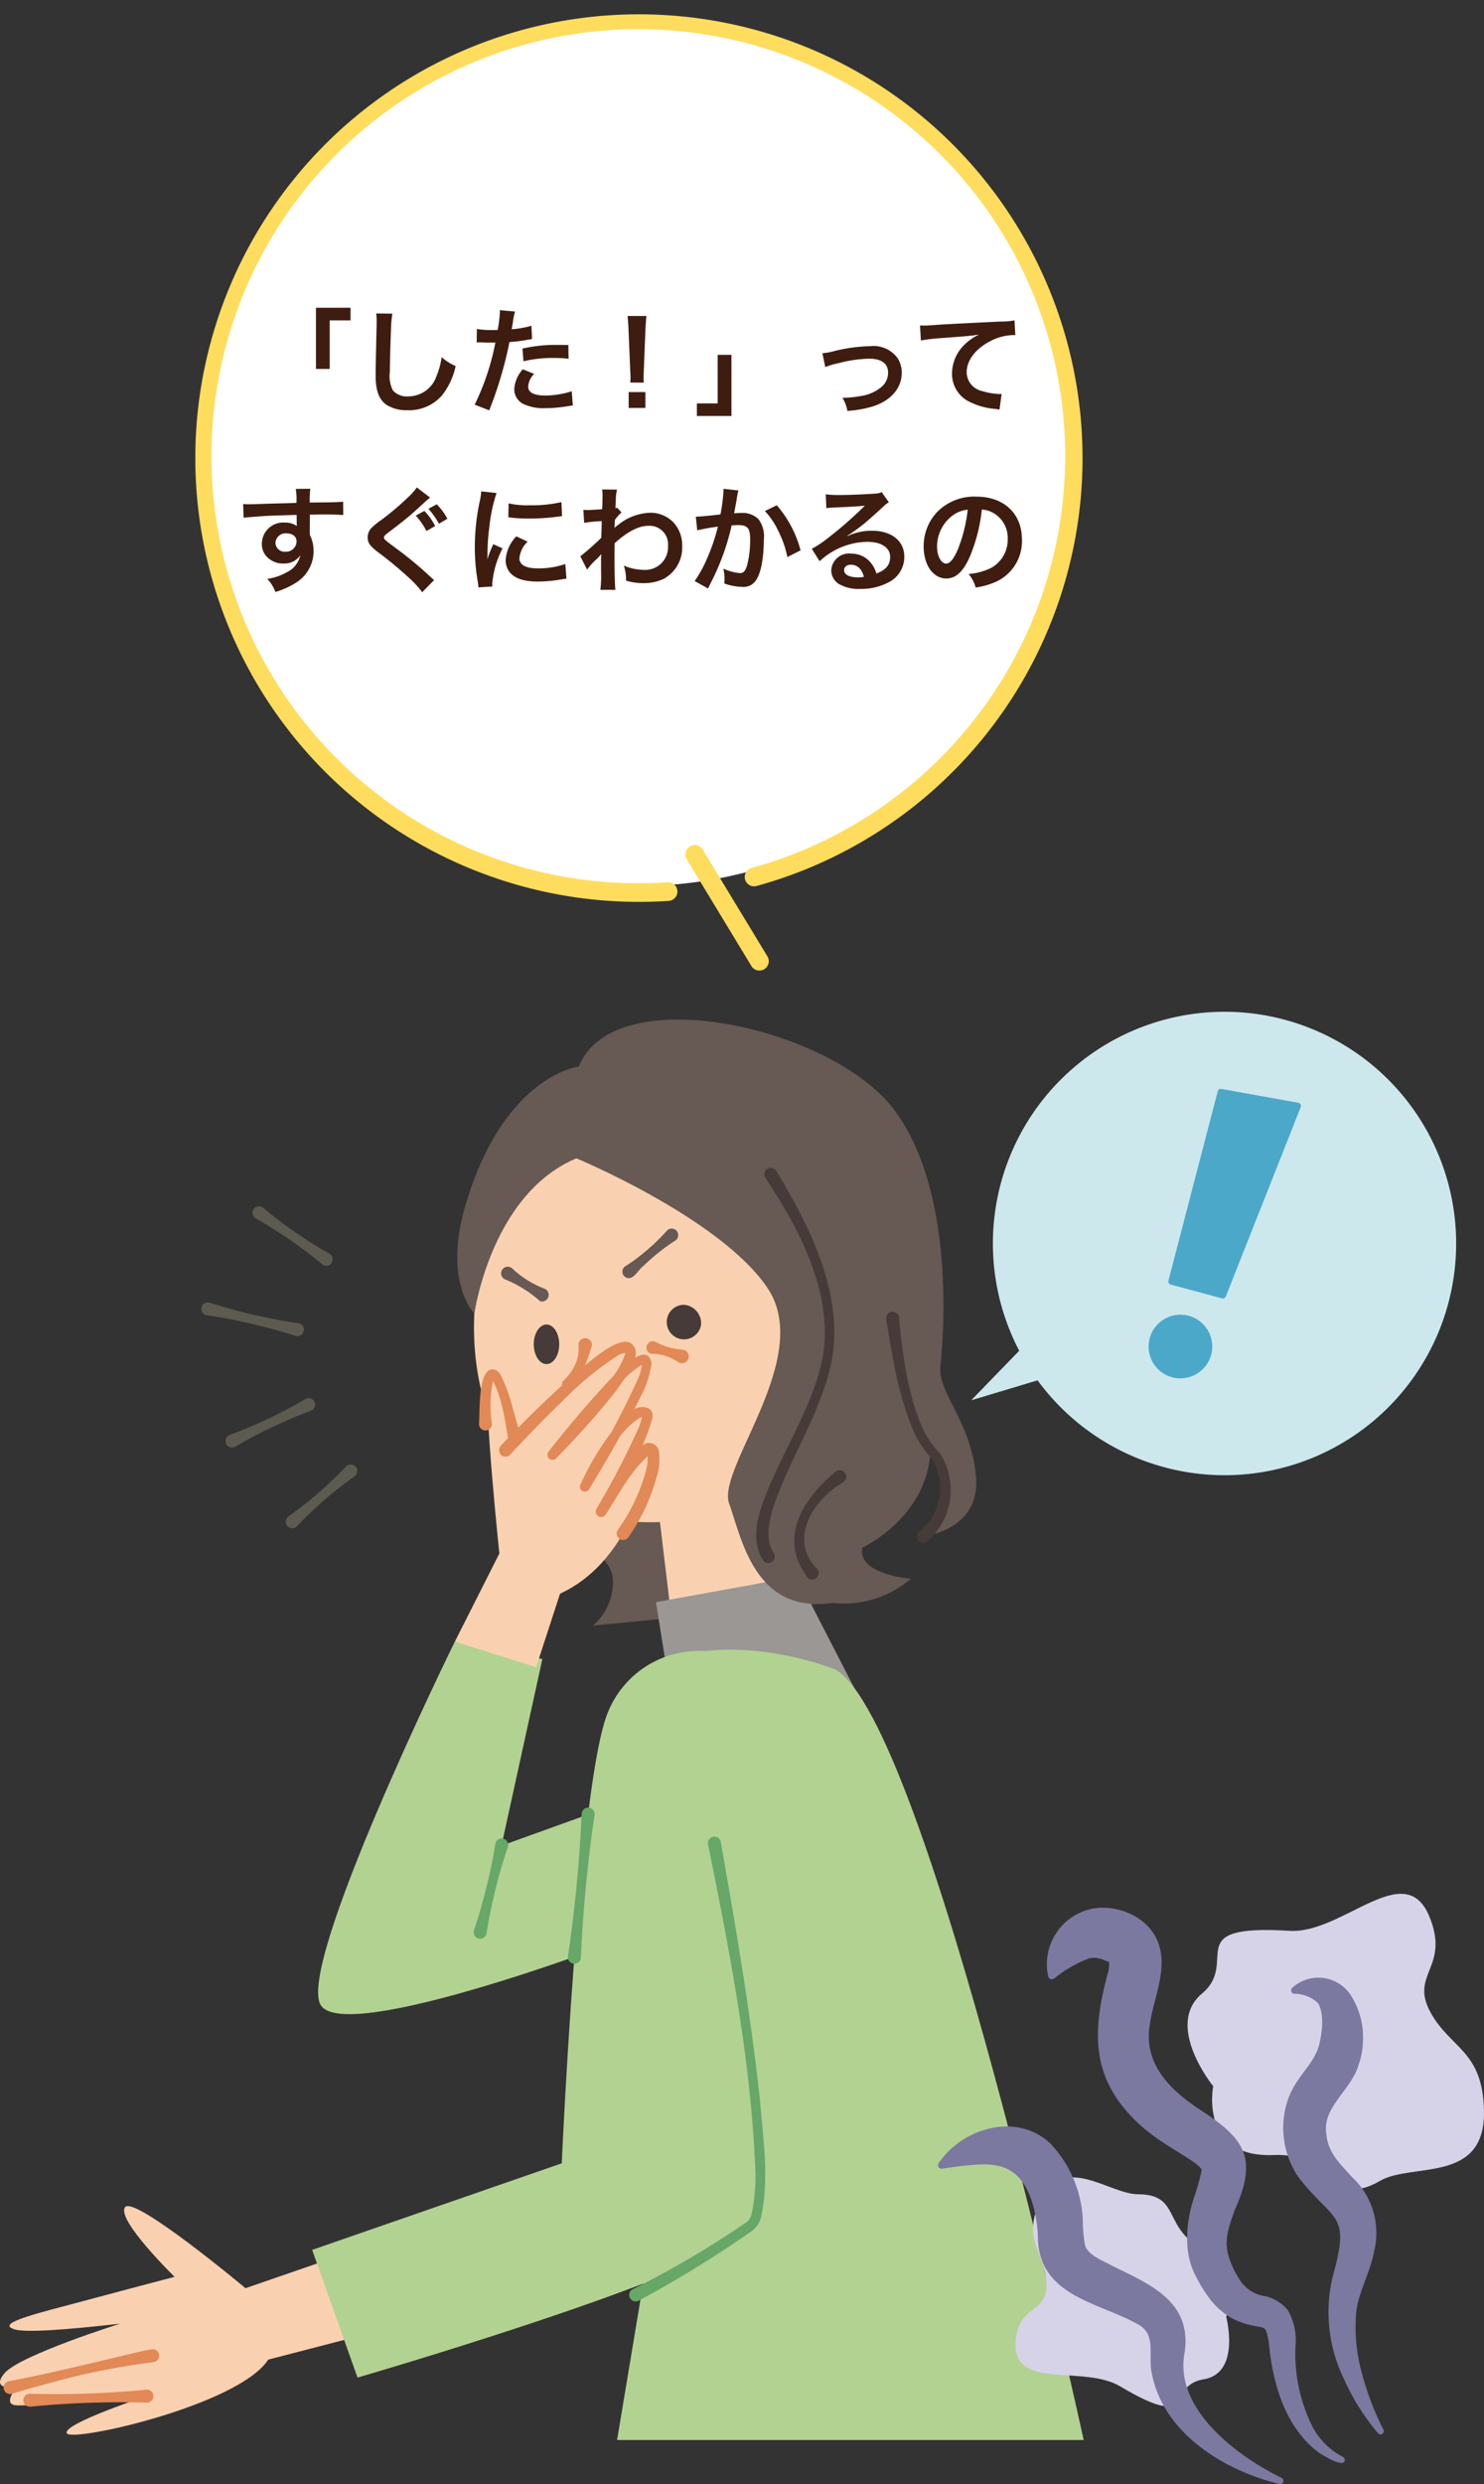 <svg xmlns="http://www.w3.org/2000/svg" xmlns:xlink="http://www.w3.org/1999/xlink" width="166.885" height="279.238" viewBox="0 0 166.885 279.238">
  <rect x="0" y="0" width="166.885" height="279.238" fill="#333333" stroke="none"/>
  <defs>
    <clipPath id="clip-path">
      <rect id="長方形_207" data-name="長方形 207" width="101.587" height="110.476" fill="#fff" stroke="#707070" stroke-width="1"/>
    </clipPath>
    <clipPath id="clip-path-2">
      <rect id="長方形_482" data-name="長方形 482" width="166.885" height="165.502" fill="none"/>
    </clipPath>
  </defs>
  <g id="lineup_img_06" transform="translate(-1018.115 -4332.762)">
    <g id="グループ_993" data-name="グループ 993" transform="translate(1039 4332.762)">
      <g id="マスクグループ_24" data-name="マスクグループ 24" transform="translate(0 0)" clip-path="url(#clip-path)">
        <g id="e1083_1" transform="matrix(0.998, -0.07, 0.07, 0.998, -20.019, -10.557)">
          <ellipse id="楕円形_24" data-name="楕円形 24" cx="48.568" cy="48.569" rx="48.568" ry="48.569" transform="translate(84.123 132.692) rotate(-150)" fill="#fff"/>
          <g id="グループ_463" data-name="グループ 463" transform="translate(16.354 16.725)">
            <path id="パス_725" data-name="パス 725" d="M49.99,97.878a1.051,1.051,0,0,1,0,2.1A49.865,49.865,0,1,1,59.913,99a1.051,1.051,0,1,1-.415-2.061h0a47.983,47.983,0,1,0-9.508.943Z" transform="translate(0 0)" fill="#fedc5e"/>
            <path id="パス_726" data-name="パス 726" d="M1.987.571,8.4,13.048a1.052,1.052,0,1,1-1.87.962L.117,1.533A1.052,1.052,0,0,1,1.987.571Z" transform="translate(52.159 93.892)" fill="#fedc5e"/>
          </g>
        </g>
      </g>
      <path id="パス_3075" data-name="パス 3075" d="M-34.1-4.147v-5.46h2.34v-1.417h-3.887v6.877Zm5.226-6.24a6.466,6.466,0,0,1,.052.884c0,.182,0,.455-.013.845-.078,3.263-.1,4.563-.1,5.239,0,1.742.377,2.743,1.274,3.341a4.238,4.238,0,0,0,2.275.572,4.92,4.92,0,0,0,3.9-1.651,8.008,8.008,0,0,0,1.547-3.315,5.614,5.614,0,0,1-1.573-1,8.715,8.715,0,0,1-.6,2.184,3.345,3.345,0,0,1-3.146,2.223A2.058,2.058,0,0,1-27-1.742a3.613,3.613,0,0,1-.338-2.093c0-.923.078-3.562.13-4.771a11.884,11.884,0,0,1,.156-1.755Zm11.3,3.263a1.941,1.941,0,0,1,.247-.013c.1,0,.286,0,.52.013s.351.013.416.013h.754a1.1,1.1,0,0,0,.169-.013A27.775,27.775,0,0,1-17.8-.13l1.638.637A44.075,44.075,0,0,0-14.7-3.8c.338-1.183.663-2.561.806-3.367a17.722,17.722,0,0,0,2.132-.273c.312-.052.312-.052.416-.065L-11.414-9a10.789,10.789,0,0,1-2.223.39c.052-.3.065-.377.13-.741A7.387,7.387,0,0,1-13.26-10.6l-1.716-.156a1.764,1.764,0,0,1,.013.234,15.779,15.779,0,0,1-.247,1.989c-.3.013-.442.013-.6.013a10.343,10.343,0,0,1-1.742-.117Zm10.309.286c-.819-.013-.936-.013-1.287-.013a16.683,16.683,0,0,0-3.874.416l.117,1.43a14.03,14.03,0,0,1,3.432-.377,13.533,13.533,0,0,1,1.638.091Zm-5.122,2.73a3.666,3.666,0,0,0-.962,2.249,1.878,1.878,0,0,0,.923,1.6A5.279,5.279,0,0,0-9.815.26,15.128,15.128,0,0,0-7.4.052c.3-.052.4-.065.637-.091l-.117-1.6a9.949,9.949,0,0,1-2.951.481c-1.3,0-1.95-.338-1.95-1a2.157,2.157,0,0,1,.676-1.43Zm13.611,1.5A4.643,4.643,0,0,1,1.2-3.159c0-.182,0-.182.026-.936L1.4-8.515c.026-.559.078-1.235.117-1.586H-.611c.052.364.091,1.014.117,1.586L-.312-4.1c.039.78.039.78.039.923s-.013.286-.026.559ZM1.4.234V-1.547H-.481V.234ZM9.529-5.733v5.46H7.189V1.144h3.887V-5.733Zm12.1,1.378A8.211,8.211,0,0,1,23.14-4.8,14.568,14.568,0,0,1,26.559-5.3c1.378,0,2.132.546,2.132,1.56a2.088,2.088,0,0,1-.923,1.755,4.585,4.585,0,0,1-2.171.884,11.456,11.456,0,0,1-1.846.195h-.195A4.11,4.11,0,0,1,24.115.572,12.78,12.78,0,0,0,26.936.078C29-.572,30.225-1.976,30.225-3.705a2.949,2.949,0,0,0-.481-1.677,3.349,3.349,0,0,0-3.068-1.326,18.367,18.367,0,0,0-4.017.546,6.93,6.93,0,0,1-1.352.247Zm10.751-2.99a18.87,18.87,0,0,1,2.158-.26c2.821-.208,3.328-.247,4.381-.4a5.73,5.73,0,0,0-1.807,1.3A4.583,4.583,0,0,0,35.88-3.64,3.478,3.478,0,0,0,37.739-.507a7.821,7.821,0,0,0,3.042.858,2.761,2.761,0,0,1,.442.078l.234-1.768c-.13.013-.247.013-.26.013a7.889,7.889,0,0,1-1.937-.338,2.183,2.183,0,0,1-1.729-2.119c0-1.313.975-2.613,2.626-3.471a5.814,5.814,0,0,1,2.574-.7A2.013,2.013,0,0,1,43-7.943l-.091-1.664a7.34,7.34,0,0,1-1.5.13c-3.6.169-5.759.286-6.487.325-1.911.13-1.911.13-2.145.13-.065,0-.208,0-.494-.013ZM-36.335,13.084v-.845c1.027-.026,1.261-.026,1.573-.026,1.079,0,1.7.026,2.184.065l-.013-1.5c-.481.052-1.5.078-3.757.091a10.22,10.22,0,0,1,.065-1.547l-1.638.013a7.054,7.054,0,0,1,.078,1.573c-.676.026-.676.026-1.105.039-1.066.026-1.2.026-2.041.052-1.677.065-1.885.065-2.21.065a5.661,5.661,0,0,1-.637-.026l.052,1.547c.351-.052.351-.052,2.314-.195.572-.039,1.794-.078,3.653-.13,0,.351,0,1.079.013,1.1a.536.536,0,0,0,.013.156,2.172,2.172,0,0,0-1.352-.39A2.393,2.393,0,0,0-41.73,15.5a2.031,2.031,0,0,0,.9,1.755,2.4,2.4,0,0,0,1.508.468,2.142,2.142,0,0,0,1.911-.923,2.736,2.736,0,0,1-1.508,1.9,6.135,6.135,0,0,1-2.21.754,4.266,4.266,0,0,1,.923,1.469,9.088,9.088,0,0,0,2.353-1.066,4.171,4.171,0,0,0,1.937-3.51,3.956,3.956,0,0,0-.416-1.833c0-.156-.013-.26-.013-.312Zm-1.495,2.145A1.185,1.185,0,0,1-39.1,16.4a1.026,1.026,0,0,1-1.1-1.027A1.139,1.139,0,0,1-39,14.332C-38.285,14.332-37.83,14.683-37.83,15.229Zm13.52-6.058a5.96,5.96,0,0,1-.949,1.079,30.75,30.75,0,0,1-3,2.548,8.677,8.677,0,0,0-1.144.923,1.549,1.549,0,0,0-.429,1.066c0,.6.234.936,1.092,1.612a41.915,41.915,0,0,1,3.354,2.756,11.82,11.82,0,0,1,1.69,1.794l1.339-1.365a3.242,3.242,0,0,1-.377-.325,41.723,41.723,0,0,0-4.095-3.38C-27.976,15.008-28,14.995-28,14.8c0-.143.091-.26.494-.559,1.521-1.144,2.431-1.885,3.094-2.5,1.131-1.04,1.378-1.261,1.6-1.43Zm-.117,3.172a7.93,7.93,0,0,1,1.209,1.729l.975-.559a6.657,6.657,0,0,0-1.222-1.7Zm3.562.351a6.824,6.824,0,0,0-1.2-1.625l-.936.507a8.979,8.979,0,0,1,1.183,1.677Zm5.057,7.618c-.013-.169-.013-.273-.013-.351a10.672,10.672,0,0,1,1.157-3.939l-1.04-.468a13.258,13.258,0,0,0-.676,1.716c.013-.325.026-.429.026-.715a21.705,21.705,0,0,1,.2-2.873A17.923,17.923,0,0,1-15.34,9.8l-1.716-.182a8.506,8.506,0,0,1-.195,1.209,24.957,24.957,0,0,0-.533,5.083,22.675,22.675,0,0,0,.338,3.887c.039.3.052.377.065.611Zm1.794-7.787a15.432,15.432,0,0,0,2.34.143,23.286,23.286,0,0,0,2.782-.156c.624-.078.819-.1.923-.117l-.078-1.573a14.336,14.336,0,0,1-3.536.351,9.373,9.373,0,0,1-2.4-.208Zm.9,2.145a4.247,4.247,0,0,0-1.2,2.678,2.178,2.178,0,0,0,.39,1.274c.572.767,1.612,1.131,3.224,1.131a16.031,16.031,0,0,0,2.691-.247,4.345,4.345,0,0,1,.533-.078l-.13-1.651a9.136,9.136,0,0,1-3.094.494c-1.352,0-2.067-.39-2.067-1.131a2.941,2.941,0,0,1,.923-1.872Zm7.956,3.744a7.877,7.877,0,0,1,1-1.118,4.171,4.171,0,0,0,.572-.611h.026a6.591,6.591,0,0,0-.026.767v1.157a12.937,12.937,0,0,1-.078,2.08h1.69c-.065-.572-.1-2.028-.1-3.887l.013-1.352c1.43-1.3,2.7-1.963,3.783-1.963a2.086,2.086,0,0,1,2.223,2.262A2.556,2.556,0,0,1,1.287,18.44a5.951,5.951,0,0,1-2.314-.481,4.847,4.847,0,0,1,.247,1.69,6.66,6.66,0,0,0,1.937.286,5.184,5.184,0,0,0,2.314-.494,4.006,4.006,0,0,0,2.067-3.679,3.813,3.813,0,0,0-1-2.678A3.627,3.627,0,0,0,2,12.018a6.016,6.016,0,0,0-3.744,1.43,2.291,2.291,0,0,0-.312.247l-.026.013c.013-.039.026-.325.052-.884a5.5,5.5,0,0,1,.741-.845l-.494-.533a.594.594,0,0,1-.182.065v-.234c.026-.364.026-.364.039-.611a5.6,5.6,0,0,1,.13-1.248L-3.471,9.4a3.211,3.211,0,0,1,.052.572v.13c0,.117-.013.3-.013.546,0,.468-.013.637-.039.975-.728.052-1.443.091-1.677.091-.117,0-.221-.013-.429-.026l.091,1.469a13.93,13.93,0,0,1,1.976-.195c-.026,1.066-.026,1.079-.052,1.872a30.55,30.55,0,0,1-2.353,2.08Zm15.34-9.087v.247A20.005,20.005,0,0,1,9.841,12.2c-.715.1-2.288.26-2.769.26l.156,1.534a23.307,23.307,0,0,1,2.327-.416,22.054,22.054,0,0,1-1.261,3.679A14.2,14.2,0,0,1,6.942,19.7l1.508.832c.065-.13.065-.143.1-.221l.195-.39a27.881,27.881,0,0,0,1.56-3.653,27.5,27.5,0,0,0,.793-2.821c.3-.026.494-.039.754-.039,1.027,0,1.326.351,1.326,1.547a11.551,11.551,0,0,1-.338,2.964c-.195.637-.4.884-.78.884a5.378,5.378,0,0,1-1.9-.507A4.883,4.883,0,0,1,10.3,19.4c0,.13-.013.312-.026.572a6.307,6.307,0,0,0,2,.377,1.646,1.646,0,0,0,1.443-.585c.624-.715,1-2.5,1-4.732a3.153,3.153,0,0,0-.611-2.3,2.518,2.518,0,0,0-1.924-.689c-.247,0-.429.013-.806.039.039-.169.039-.2.091-.481.182-.975.182-.975.221-1.248.039-.208.052-.273.078-.442a3.025,3.025,0,0,1,.1-.4Zm4.654,2.5a8.414,8.414,0,0,1,1.5,2.223A11.685,11.685,0,0,1,17.368,17l1.482-.754a12.619,12.619,0,0,0-2.678-5.07ZM24.1,14.6a5.1,5.1,0,0,0,.533-.338c.26-.169,1.2-.871,1.43-1.066.442-.377,1.391-1.222,2.041-1.82a2.787,2.787,0,0,1,.676-.533L27.976,9.7a1.916,1.916,0,0,1-.806.169c-1.261.091-2.847.156-3.952.156a11.757,11.757,0,0,1-1.534-.078l.065,1.56a4.385,4.385,0,0,1,.624-.065c2.353-.1,3.185-.156,3.679-.221l.013.013-.234.234a43.407,43.407,0,0,1-3.887,3.38,11.691,11.691,0,0,1-1.833,1.222l.884,1.4a8.01,8.01,0,0,1,5.356-2.184c1.573,0,2.574.663,2.574,1.677,0,.923-.468,1.482-1.547,1.885a3.5,3.5,0,0,0-.6-1.17,2.8,2.8,0,0,0-2.249-1.066A2,2,0,0,0,22.3,18.479a1.856,1.856,0,0,0,.78,1.5,4.4,4.4,0,0,0,2.522.6,6.432,6.432,0,0,0,3.146-.741,3.177,3.177,0,0,0,1.768-2.873c0-1.781-1.43-2.925-3.653-2.925a6.346,6.346,0,0,0-2.73.6Zm1.872,4.628a3.519,3.519,0,0,1-.676.052c-.962,0-1.547-.3-1.547-.819,0-.364.3-.6.767-.6C25.246,17.868,25.74,18.336,25.974,19.233Zm13.26-7.566a2.841,2.841,0,0,1,1.313.39,3.221,3.221,0,0,1,1.6,2.886,3.64,3.64,0,0,1-1.807,3.25,6.909,6.909,0,0,1-2.587.715,4.147,4.147,0,0,1,.793,1.521,8.5,8.5,0,0,0,2.041-.546,5.008,5.008,0,0,0,3.159-4.849c0-2.925-2.028-4.823-5.148-4.823a5.836,5.836,0,0,0-4.472,1.82,5.584,5.584,0,0,0-1.43,3.783c0,2.093,1.066,3.6,2.548,3.6,1.066,0,1.9-.767,2.639-2.444A18.807,18.807,0,0,0,39.234,11.667Zm-1.586.013a17.133,17.133,0,0,1-1.079,4.394c-.468,1.118-.91,1.664-1.339,1.664-.572,0-1.027-.845-1.027-1.911a4.352,4.352,0,0,1,1.768-3.51A3.309,3.309,0,0,1,37.648,11.68Z" transform="translate(50.294 45.621)" fill="#3e1d10"/>
    </g>
    <g id="グループ_1283" data-name="グループ 1283" transform="translate(1018.115 4446.498)">
      <g id="グループ_1282" data-name="グループ 1282" clip-path="url(#clip-path-2)">
        <path id="パス_2926" data-name="パス 2926" d="M205.724,26.048A26.048,26.048,0,1,1,179.676,0a26.048,26.048,0,0,1,26.048,26.048" transform="translate(-41.971)" fill="#cce8ed"/>
        <path id="パス_2927" data-name="パス 2927" d="M157.367,50.022l-7.094,7.315,11.084-3.325Z" transform="translate(-41.054 -13.666)" fill="#cce8ed"/>
        <path id="パス_2928" data-name="パス 2928" d="M77.707,59.606s-.127,8.019,3.541,11.845,8.581,5.381,8.9,8.57a6.491,6.491,0,0,1-2.233,5.264l29.318-2.845L98.76,67.74Z" transform="translate(-21.229 -16.284)" fill="#675953"/>
        <path id="パス_2929" data-name="パス 2929" d="M93.1,11.657S80.183,16.6,75.717,26.491s-3.19,27.273,8.613,32.217c9.278,3.888,22.968.32,29.028-5.741S109.211,12.3,103.15,11.18a19.624,19.624,0,0,0-10.048.478" transform="translate(-20.037 -2.946)" fill="#fad1b0"/>
        <path id="パス_2930" data-name="パス 2930" d="M101.846,75.824l2.393,19.937,17.544-1.755L111.256,73.431Z" transform="translate(-27.824 -20.061)" fill="#fad1b0"/>
        <path id="パス_2931" data-name="パス 2931" d="M102.478,96.4l-.984-6.17,15.853-2.882L123.8,99.882Z" transform="translate(-27.728 -23.862)" fill="#9a9794"/>
        <path id="パス_2932" data-name="パス 2932" d="M84.151,16.805s16.217,6.751,21.481,14.566-5.742,20.256-4.306,24.243,2.871,12.441,11.643,11.164a11.448,11.448,0,0,0,8.773-2.711s-6.061-.479-5.423-3.509c0,0,7.336-3.349,7.655-11.005,0,0,3.668,6.7-.8,9.729,0,0,6.539-.637,5.9-6.858s-4.306-9.251-3.987-12.281,1.755-19.618-5.264-28.869S88.406-3.423,84.419,6.49c0,0-8.453.957-12.76,15.631-2.529,8.619,1.015,12.141,1.015,12.141s1.876-13.446,11.478-17.456" transform="translate(-19.328 -0.33)" fill="#675953"/>
        <path id="パス_2933" data-name="パス 2933" d="M119.5,100.9s-9.381-3.851-17.929-1.447-8.069,23.138-8.069,29.837,5.742,32.377,5.742,32.377l-4.306,25.839h52.474S129.87,106.8,119.5,100.9" transform="translate(-25.544 -26.954)" fill="#b2d291"/>
        <path id="パス_2934" data-name="パス 2934" d="M36.86,190.761l-9.251,3.19s-12.6-10.527-13.557-9.092,5.583,7.815,5.583,7.815-6.71,1.765-13.865,3.681c-4.479,1.2-5.443,1.765-4.217,2.2s5.915.065,11.954-.616c0,0-11.251,3.534-12.981,5.553s1.37,1.587,1.37,1.587-1.587,1.8-.217,2.02,14.785-1.01,14.785-1.01-9.592,3.173-8.943,4.183,19.329-3.173,22.646-8.294l10.025-2.6Z" transform="translate(0 -50.466)" fill="#fad1b0"/>
        <path id="パス_2935" data-name="パス 2935" d="M1.148,210.454c3.715-.693,8.286-1.786,11.98-2.672,1.251-.281,2.8-.714,4.09-.918a.729.729,0,0,1,.218,1.442,81.514,81.514,0,0,0-12.01,2.44c-1.315.351-2.629.711-3.928,1.119a.728.728,0,1,1-.35-1.411" transform="translate(-0.15 -56.512)" fill="#e18957"/>
        <path id="パス_2936" data-name="パス 2936" d="M4.353,213.57a105.36,105.36,0,0,0,13.072-.454.729.729,0,1,1,.05,1.453,105.218,105.218,0,0,0-13.072.454.728.728,0,1,1-.05-1.453" transform="translate(-0.985 -58.222)" fill="#e18957"/>
        <path id="パス_2937" data-name="パス 2937" d="M92.48,98.873a11.03,11.03,0,0,0-10.845,6.7c-3.349,7.5-5.264,50.878-5.264,50.878L48.3,166.184l5.1,14.354s43.383-12.6,44.18-17.065S92.8,114.508,92.8,114.508Z" transform="translate(-13.196 -27.005)" fill="#b2d291"/>
        <path id="パス_2938" data-name="パス 2938" d="M83.07,115.59l-13.227,4.762,4.6-20.984L64.6,97.406s-18.039,36.7-15.04,40.934,32.8-7.054,32.8-7.054Z" transform="translate(-13.449 -26.611)" fill="#b2d291"/>
        <path id="パス_2939" data-name="パス 2939" d="M70.383,85l5-9.9s-1.731-16.54-1.25-18.944,2.981,6.059,2.981,6.059S88.269,51.34,89.9,52.013s-9.039,12.6-9.039,12.6S91.058,51.917,91.827,53.359,84.9,67.975,85,67.591s6.636-10.674,6.924-8.27-5.288,11.444-5.1,11.059,6.329-9.435,5.713-6.353S89.615,76.245,82.211,79.611l-2.693,8.27Z" transform="translate(-19.228 -14.202)" fill="#fad1b0"/>
        <path id="パス_2940" data-name="パス 2940" d="M96.66,37.75A20.322,20.322,0,0,0,99.1,35.929a21.039,21.039,0,0,0,2.18-2.127.735.735,0,1,1,.944,1.1,22.982,22.982,0,0,0-3.566,2.843c-.632.44-1.186,1.845-2.092,1.2a.741.741,0,0,1,.094-1.2" transform="translate(-26.31 -9.165)" fill="#675953"/>
        <path id="パス_2941" data-name="パス 2941" d="M78.805,39.642A11.116,11.116,0,0,0,82.417,41.9a.744.744,0,0,1-.5,1.4,13.732,13.732,0,0,0-3.883-2.428.745.745,0,1,1,.77-1.233" transform="translate(-21.18 -10.767)" fill="#675953"/>
        <path id="パス_2942" data-name="パス 2942" d="M40.267,30.251a50.188,50.188,0,0,0,7.474,5.175.731.731,0,0,1-.7,1.28,52.645,52.645,0,0,0-7.6-5.26.73.73,0,1,1,.827-1.195" transform="translate(-10.67 -8.213)" fill="#5d5b4f"/>
        <path id="パス_2943" data-name="パス 2943" d="M32.106,44.988a62.809,62.809,0,0,0,9.919,2.3A.73.73,0,1,1,41.7,48.7c-1.618-.535-3.263-.954-4.914-1.346s-3.319-.725-5-.954a.73.73,0,1,1,.329-1.416" transform="translate(-8.508 -12.28)" fill="#5d5b4f"/>
        <path id="パス_2944" data-name="パス 2944" d="M35.388,63.893a53.47,53.47,0,0,0,8.481-4.025.73.73,0,1,1,.623,1.313c-1.48.531-2.909,1.168-4.327,1.831s-2.811,1.382-4.154,2.194a.731.731,0,1,1-.623-1.313" transform="translate(-9.534 -16.327)" fill="#5d5b4f"/>
        <path id="パス_2945" data-name="パス 2945" d="M51.944,71.345a44.513,44.513,0,0,0-6.469,5.606.731.731,0,1,1-.952-1.1,44.5,44.5,0,0,0,6.469-5.606.731.731,0,1,1,.952,1.1" transform="translate(-12.078 -19.124)" fill="#5d5b4f"/>
        <path id="パス_2946" data-name="パス 2946" d="M107.034,47.547a1.942,1.942,0,1,1-1.922-2.226,2.091,2.091,0,0,1,1.922,2.226" transform="translate(-28.192 -12.382)" fill="#463b38"/>
        <path id="パス_2947" data-name="パス 2947" d="M85.45,50.594c0,1.23-.641,2.226-1.432,2.226s-1.432-1-1.432-2.226.641-2.226,1.432-2.226,1.432,1,1.432,2.226" transform="translate(-22.562 -13.214)" fill="#463b38"/>
        <path id="パス_2948" data-name="パス 2948" d="M186.813,12.429l8.646,1.552-8.424,21.281-5.764-1.552Z" transform="translate(-49.523 -3.396)" fill="#4ca8c8"/>
        <path id="パス_2949" data-name="パス 2949" d="M186.9,35.489a.383.383,0,0,1-.094-.012l-5.764-1.552a.363.363,0,0,1-.257-.442L186.325,12.2a.368.368,0,0,1,.415-.266l8.646,1.552a.363.363,0,0,1,.274.491L187.237,35.26a.363.363,0,0,1-.338.23m-5.322-2.172,5.1,1.374,8.142-20.568-7.878-1.414Z" transform="translate(-49.386 -3.259)" fill="#4ca8c8"/>
        <path id="パス_2950" data-name="パス 2950" d="M184.65,50.568a3.214,3.214,0,1,1-3.215-3.215,3.214,3.214,0,0,1,3.215,3.215" transform="translate(-48.69 -12.937)" fill="#4ca8c8"/>
        <path id="パス_2951" data-name="パス 2951" d="M181.3,54.009a3.578,3.578,0,1,1,3.577-3.578,3.582,3.582,0,0,1-3.577,3.578m0-6.429a2.851,2.851,0,1,0,2.851,2.851A2.855,2.855,0,0,0,181.3,47.58" transform="translate(-48.553 -12.8)" fill="#4ca8c8"/>
        <path id="パス_2952" data-name="パス 2952" d="M77.405,62.73a121.632,121.632,0,0,1,9.1-8.737c1.148-.878,5.436-4.862,6.1-1.827a4.408,4.408,0,0,1-.81,2.293,30.821,30.821,0,0,1-2.515,3.447c-1.792,2.174-3.684,4.227-5.644,6.239a.576.576,0,0,1-.865-.758c1.621-2.049,3.278-4.056,5.01-6.014.924-.9,5.947-7.237,6.582-3.93a10.976,10.976,0,0,1-1.316,3.92c-1.705,3.536-3.681,6.91-5.713,10.263a.553.553,0,0,1-.969-.531,30.842,30.842,0,0,1,4.873-7.611c.646-.635,1.712-1.442,2.742-.967.019-.036.39.251.42.414a1.256,1.256,0,0,1,.063.671c-1.09,3.9-3.357,7.283-5.242,10.829l-1.058-.616c1.582-2.48,2.92-5.152,5.178-7.12a1.116,1.116,0,0,1,1.855.764,6.255,6.255,0,0,1-.249,2.73,22.085,22.085,0,0,1-3.2,6.845.727.727,0,1,1-1.169-.865,20.81,20.81,0,0,0,3.069-6.328,5.548,5.548,0,0,0,.273-2.087c-.017-.035-.017-.14-.035-.124.01.01-.058-.065.1.049a.284.284,0,0,0,.2.025c-2.067,1.651-3.515,4.5-4.963,6.732a.612.612,0,0,1-1.055-.621A89.1,89.1,0,0,0,92.9,60.722a6.461,6.461,0,0,0,.4-1.265c.021-.075-.011-.164.028-.059,0-.008.047.11.1.14a.384.384,0,0,0,.072.039.592.592,0,0,0-.467.015,8.651,8.651,0,0,0-2.784,2.926,44.059,44.059,0,0,0-2.9,5.055l-.97-.531A91.722,91.722,0,0,0,92.854,55.16a4.834,4.834,0,0,0,.428-1.717c0,.049.046.065.11.1.126.042.05,0-.049.055a9.276,9.276,0,0,0-2.1,1.688A102.921,102.921,0,0,0,83.677,64.1l-.865-.758c1.919-1.99,3.8-4.049,5.54-6.187,1.136-1.47,2.672-3.247,3.059-4.891,0,.022.032.023.02.017a2.161,2.161,0,0,0-.855.3,36.191,36.191,0,0,0-6.3,5.192c-1.991,1.927-3.931,3.928-5.812,5.961a.727.727,0,0,1-1.06-.995" transform="translate(-21.09 -13.945)" fill="#e18957"/>
        <path id="パス_2953" data-name="パス 2953" d="M77.418,63.26c-.394-2.3-.737-4.955-1.9-6.929a.291.291,0,0,0,.234.016,13.178,13.178,0,0,0-.191,5.031.728.728,0,1,1-1.453.064c.133-1.2-.206-6.942,1.95-6.035a1.5,1.5,0,0,1,.462.485A18.017,18.017,0,0,1,77.9,59.645l.939,3.327a.728.728,0,1,1-1.425.289" transform="translate(-20.245 -15.111)" fill="#e18957"/>
        <path id="パス_2954" data-name="パス 2954" d="M107.641,128.131c1.71,9.661,3.362,19.319,4.42,29.079.358,4.3,1.039,8.711.152,13A2.861,2.861,0,0,1,111.019,172a130.723,130.723,0,0,1-12.585,7.724.727.727,0,1,1-.682-1.284,106.99,106.99,0,0,0,12.915-7.61,2.069,2.069,0,0,0,.47-.924,20.384,20.384,0,0,0,.386-5.306c-.54-12.18-2.891-24.252-5.306-36.182a.727.727,0,0,1,1.425-.286" transform="translate(-26.597 -34.845)" fill="#67a767"/>
        <path id="パス_2955" data-name="パス 2955" d="M77.122,128.849a60.026,60.026,0,0,0-2.384,9.661.73.73,0,1,1-1.411-.348c.549-1.574.982-3.175,1.387-4.783s.753-3.233,1-4.878a.731.731,0,1,1,1.411.348" transform="translate(-20.021 -34.935)" fill="#67a767"/>
        <path id="パス_2956" data-name="パス 2956" d="M90.865,123.934a159.137,159.137,0,0,0-1.539,16,.728.728,0,1,1-1.446-.14,159.156,159.156,0,0,0,1.539-16,.728.728,0,1,1,1.447.14" transform="translate(-24.006 -33.631)" fill="#67a767"/>
        <path id="パス_2957" data-name="パス 2957" d="M119.239,24.445c3.915,6.472,7.866,14.287,6.117,22.033-1.354,5.7-4.7,10.512-6.48,15.967-.53,1.739-.8,3.665.094,4.968a.727.727,0,1,1-1.221.789c-1.186-1.911-.734-4.2-.092-6.144,1.9-5.42,5.322-10.283,6.661-15.826,1.715-7.333-2.287-14.99-6.269-20.954a.727.727,0,1,1,1.191-.834" transform="translate(-31.967 -6.587)" fill="#463b38"/>
        <path id="パス_2958" data-name="パス 2958" d="M128.372,72.256c-3.357,1.976-6.2,6.41-2.893,9.756a.731.731,0,0,1-1.13.927.777.777,0,0,1-.062-.088l-.448-.75c-2.545-4.143.466-8.4,3.721-11.051a.729.729,0,1,1,.812,1.206" transform="translate(-33.573 -19.363)" fill="#463b38"/>
        <path id="パス_2959" data-name="パス 2959" d="M138.555,47.064c.394,4.265,1.012,8.765,2.756,12.683a11.844,11.844,0,0,0,1.873,2.608,7.639,7.639,0,0,1-1.5,9.894.728.728,0,1,1-.755-1.243,6.209,6.209,0,0,0,1.365-8.028,11.935,11.935,0,0,1-1.926-2.771c-1.869-4.145-2.518-8.564-3.256-12.994a.727.727,0,1,1,1.446-.15" transform="translate(-37.456 -12.675)" fill="#463b38"/>
        <path id="パス_2960" data-name="パス 2960" d="M90.268,51.49a24.466,24.466,0,0,1-1.33,3.418c-.349.585-.65,1.852-1.576,1.431a.744.744,0,0,1-.327-1A5.847,5.847,0,0,0,88.463,53.4a4.366,4.366,0,0,0,.359-2.053.751.751,0,1,1,1.446.142" transform="translate(-23.756 -13.791)" fill="#e18957"/>
        <path id="パス_2961" data-name="パス 2961" d="M100.8,50.948c.322.1.56.257.863.371a7.38,7.38,0,0,0,2.372.584.76.76,0,1,1-.459,1.379,5.783,5.783,0,0,0-2.617-.915c-.035.007-.357-.021-.307.027a.727.727,0,0,1,.147-1.446" transform="translate(-27.323 -13.918)" fill="#e18957"/>
        <path id="パス_2962" data-name="パス 2962" d="M186.635,158.055s-5.553-6.819-1.261-10.423-2.635-7.812,9.85-7.049c5.961.364,12.964-8.328,15.724-1.59,2.356,5.756-2.3,6.426.153,10.814,2.288,4.093,5.825,4.231,5.979,10.97.189,8.31-8.086,5.811-11.7,7.921-5.436,3.175-5.147-3.2-11.906-2.911-8.465.368-6.843-7.732-6.843-7.732" transform="translate(-50.199 -37.271)" fill="#d6d3e8"/>
        <path id="パス_2963" data-name="パス 2963" d="M180.812,195.91s1.718,6.389-2.54,7.072-.7,5.929-9.369.793c-4.14-2.452-12.017.444-11.765-4.853.216-4.524,3.766-3.212,3.461-6.906-.283-3.445-2.767-4.851-.651-9.177,2.609-5.333,7.7-.667,10.975-.658,4.934.015,2.622,3.948,7.551,6.281,6.172,2.922,2.338,7.448,2.338,7.448" transform="translate(-42.928 -49.253)" fill="#d6d3e8"/>
        <path id="パス_2964" data-name="パス 2964" d="M162.13,146.289a6.365,6.365,0,0,1,5.41-7.678c2.917-.317,6.274,1.317,7.107,4.33.829,2.893-.772,6.238-1.071,8.685-.8,4.447,2.224,7.441,5.726,9.72,4.9,3.183,6.43,5.347,3.83,11.15-.839,2.324-1.318,3.742-.526,5.811a10.039,10.039,0,0,0,.938,1.89,4.046,4.046,0,0,0,2.988,2.044,4.7,4.7,0,0,1,2.539,1.563,6.8,6.8,0,0,1,.87,4.008,18.26,18.26,0,0,0,1.982,9.233,7.966,7.966,0,0,0,3.367,3.271.363.363,0,0,1,.157.49c-.323.654-2.411-.689-2.864-.968-3.7-2.747-5.128-7.513-5.592-11.906a8.768,8.768,0,0,0-.28-1.578c-.21-.589-.291-.55-1.023-.706a9.056,9.056,0,0,1-2.924-.938,8.509,8.509,0,0,1-2.715-2.515,15.8,15.8,0,0,1-1.319-2.207c-1.464-2.7-1.09-6.24-.142-9a23.043,23.043,0,0,0,.807-2.951c-.113-.236-.357-.473-1.011-.947-2.154-1.443-4.5-2.622-6.522-4.67-5.16-5.1-4.662-10.5-2.968-16.7a4.02,4.02,0,0,0,.094-1.141,1,1,0,0,0,.088.159,1.554,1.554,0,0,0-.194-.1c-.145-.076-.4-.126-.58-.227a2.737,2.737,0,0,0-1.558-.15,13.961,13.961,0,0,0-3.923,2.255.429.429,0,0,1-.691-.224" transform="translate(-44.254 -37.858)" fill="#7b799f"/>
        <path id="パス_2965" data-name="パス 2965" d="M199.565,150.526a4.367,4.367,0,0,1,6.53.756,8.817,8.817,0,0,1,1.4,5.588,8.014,8.014,0,0,1-.475,2.333c-.834,2.869-4.138,4.776-3.614,7.793.19,2.056,1.39,3.159,2.865,4.793a8.593,8.593,0,0,1,2.5,8.376c-.471,2.507-1.717,4.419-2.005,6.793a19.308,19.308,0,0,0,.564,6.65,32.789,32.789,0,0,0,2.494,6.61.365.365,0,0,1-.6.4,25.8,25.8,0,0,1-3.934-6.3,17.124,17.124,0,0,1-1.127-11.515c1.975-7.028.078-5.92-3.816-10.868a9.819,9.819,0,0,1-1.164-9.124c1.011-2.525,2.813-3.664,3.407-5.86.314-1.371.622-3.316-.106-4.676a3.847,3.847,0,0,0-2.654-1.068.39.39,0,0,1-.271-.674" transform="translate(-54.244 -40.814)" fill="#7b799f"/>
        <path id="パス_2966" data-name="パス 2966" d="M145.2,176.546c2.618-3.908,8.689-5.807,12.526-2.265a13.284,13.284,0,0,1,3.683,8.514,17.361,17.361,0,0,0,.269,3.031c.481,1.136,1.85,1.579,2.975,2.207,4.194,2.084,9.016,3.947,8.227,9.709-1.273,6.354,5.752,11.641,10.887,14.169a.365.365,0,0,1-.24.685c-6.372-1.545-13.4-5.9-14.439-12.957-.2-2.057.485-4.024-1.6-5.063-4.371-2.407-10.849-3.119-11.121-9.467a14.349,14.349,0,0,0-.845-4.763c-1.148-2.923-2.962-3.905-6.21-3.633-1.159.065-2.42.253-3.74.437a.392.392,0,0,1-.376-.6" transform="translate(-39.649 -47.102)" fill="#7b799f"/>
      </g>
    </g>
  </g>
</svg>
